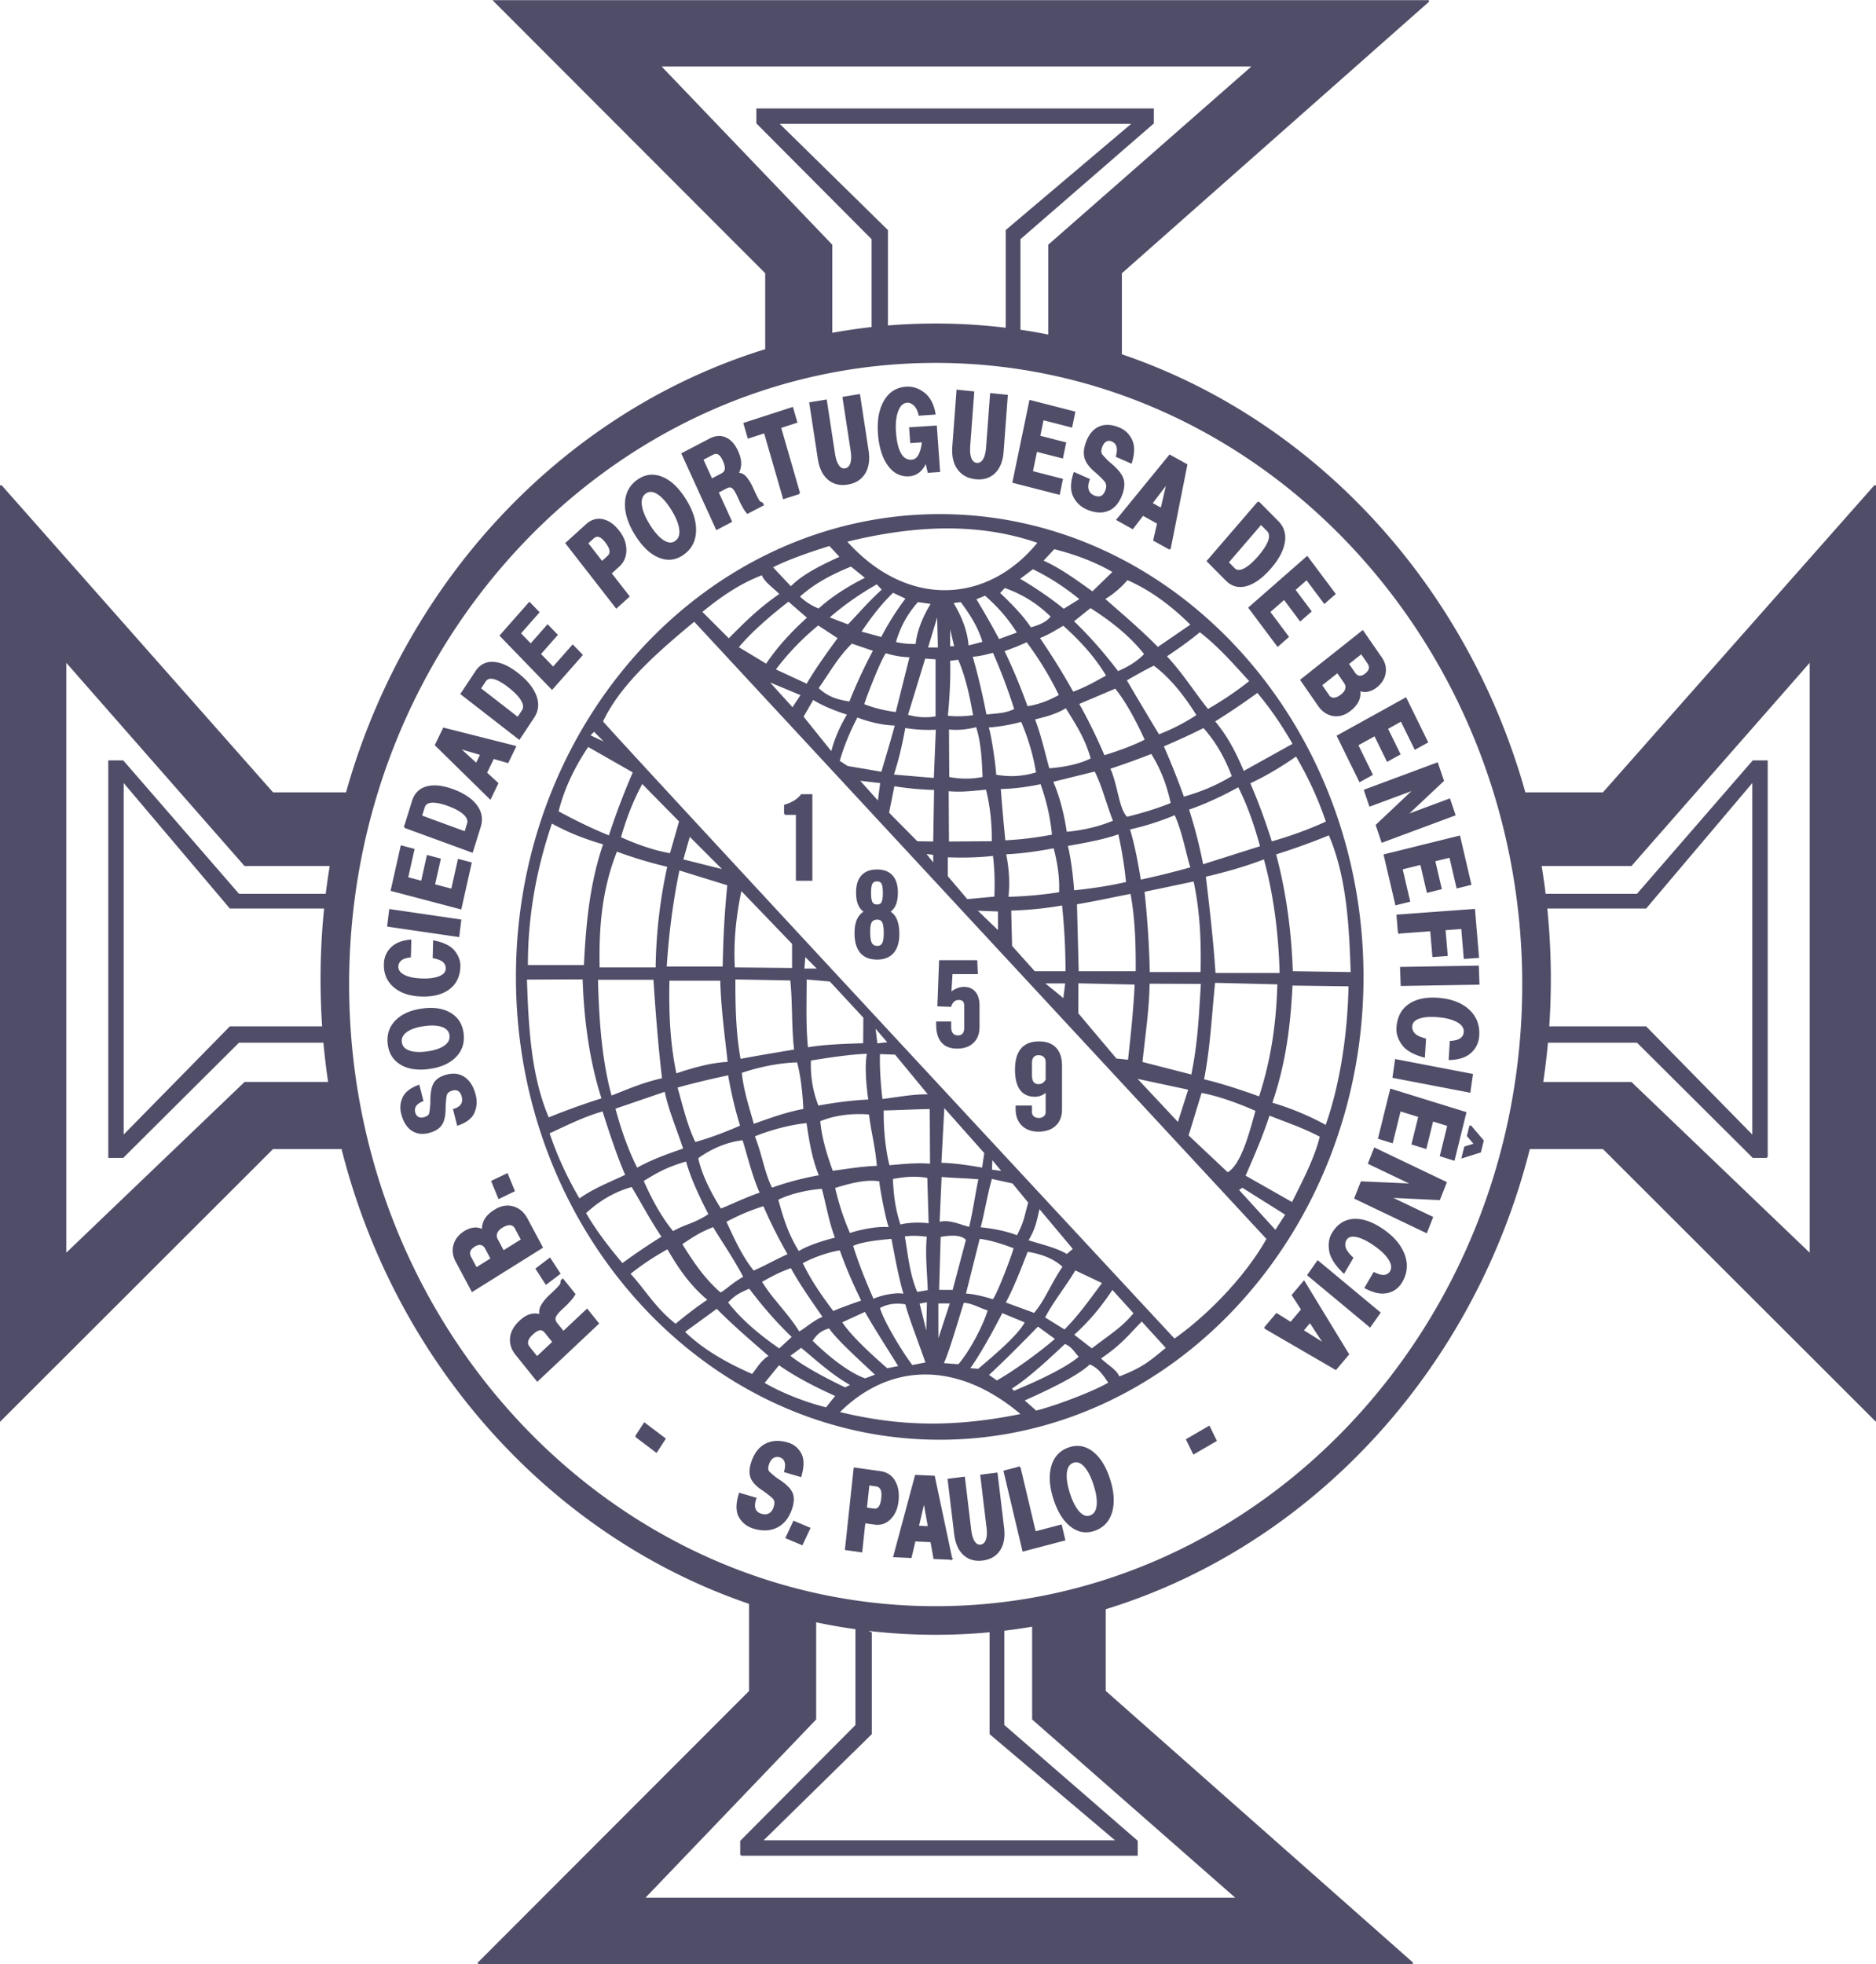 <svg xmlns="http://www.w3.org/2000/svg" width="2388" height="2500" viewBox="0 0 246.392 257.905"><path d="M246.283 186.441V63.748l-35.709 40.396H200.25a90.465 90.465 0 0 1 2.1 9.455h11.877l23.562-26.859v77.999l-23.562-22.562h-11.666a90.181 90.181 0 0 1-1.723 8.595h9.736l35.709 35.669zm-14.222-34.504V99.945h-1.807l-15.205 17.521h-12.143c.068.571.129 1.145.189 1.719h13.057l14.102-16.666v46.719l-14.102-14.368h-12.793a82.598 82.598 0 0 1-.154 1.934h11.844l15.205 15.132h1.807v.001zM64.941.108h122.694l-40.396 35.708v10.771a76.128 76.128 0 0 0-9.455-2.537V32.164l26.859-23.562h-78l22.562 23.562V43.82a75.764 75.764 0 0 0-8.595 2.1V35.816L64.941.108zm34.504 14.221h51.993v1.807l-17.521 15.205v12.041a70.912 70.912 0 0 0-1.719-.231V30.237l16.664-14.102h-46.719l14.368 14.102v12.605c-.647.055-1.292.116-1.934.187V31.341L99.445 16.136v-1.807zM62.823 257.797h122.693l-40.396-35.709V211.23a75.898 75.898 0 0 1-9.453 2.244v12.266l26.857 23.562H84.525l22.562-23.562v-12.848a75.622 75.622 0 0 1-6.665-1.74 16.85 16.85 0 0 1-1.931-.453v11.389l-35.668 35.709zm34.504-14.222h51.992v-1.807l-17.521-15.205v-12.532c-.57.067-1.145.127-1.719.182v13.454l16.666 14.102h-46.719l14.368-14.102v-13.243l-1.066-.474c-.29-.036-.579-.071-.868-.111v12.725l-15.132 15.205v1.806h-.001zM.108 186.441V63.748l35.709 40.397h9.721a90.21 90.21 0 0 0-2.1 9.455H32.164L8.602 86.739v77.999l23.563-22.562h11.062a89.954 89.954 0 0 0 1.723 8.596h-9.133L.108 186.441zm14.222-34.503V99.945h1.807l15.205 17.521h11.541a88.52 88.52 0 0 0-.189 1.719H30.238L16.136 102.52v46.719l14.102-14.368h12.189c.044.647.098 1.291.155 1.934H31.341l-15.205 15.132-1.806.001zm119.94 33.801c-8.508-7.279-17.515-6.932-24.159-.262 8.188 2.013 15.428 2.052 24.159.262zm1.798-.394l-1.68-1.479c2.773-1.247 7.18-3.272 8.707-4.831 1.371.496 2.102 1.848 2.617 2.557-1.72 1.033-6.464 2.933-9.644 3.753zm-2.922-2.598c3.42-1.391 7.141-3.199 8.691-4.589-.719-.723-.953-1.396-1.984-1.807-1.463 1.339-4.727 4.506-7.113 5.951l.406.445zm-3.421-2.202l1.197.848c2.662-1.506 6.074-4.081 7.803-5.588l-2.412-1.751c-1.518 1.557-4.719 4.816-6.588 6.491zm-2.489-.802l1.281.103c2.068-1.765 5.34-4.491 6.213-6.257l-3.139-1.304c-.821 1.602-2.909 5.546-4.355 7.458zm-1.32-.491l-2.106-.165c.735-1.525 2.03-6.021 2.688-8.118 1.172-.026 2.414.812 3.354 1.02-.565 2.009-2.44 5.565-3.936 7.263zm-2.771-2.857l1.75-5.354h-1.76l.01 5.354zm-1.4-.887l.107-4.635-1.2.215 1.093 4.42zm-.064 3.482l-1.909.368c-1.445-1.919-3.814-5.851-4.326-7.653 1.182-.679 2.362-.716 3.544-.539.478 1.893 1.92 5.495 2.691 7.824zm-3.549.463l-1.636.325c-1.83-1.595-4.827-4.289-6.034-6.195l3.189-1.462c.894 1.666 3.276 5.356 4.481 7.332zm-3.02 1.094l-1.484.559c-2.371-.82-5.286-3.285-7.035-5.039.46-.67.959-1.399 2.353-1.759.989 1.545 4.554 4.694 6.166 6.239zm-3.231 1.318l-.891.428c-2.447-1.177-5.537-2.782-7.362-4.271l1.597-1.173c1.735 1.39 4.085 3.627 6.656 5.016zm-2.016 1.396l-1.334 1.658c-2.886-.719-6.005-1.962-8.269-3.303l2.035-2.491c2.319 1.65 5.25 3.107 7.568 4.136zm34.58-4.902c.799.876 2.17 1.527 2.504 2.52 3.262-1.258 3.994-1.991 6.32-3.873l-3.311-3.633c-1.886 1.905-2.692 3.082-5.513 4.986zm-1.043-1.168l-2.479-1.921c2.295-2.06 3.803-4.013 5.164-6.072l2.928 3.239c-1.615 1.97-3.066 2.784-5.613 4.754zm-6.281-4.157l2.705 1.671c2.002-1.982 3.576-4.286 5.074-6.27l-3.715-1.757c-1.162 2.01-2.912 4.134-4.064 6.356zm-1.271-.511l-3.898-1.434c1.213-2.278 2.055-4.557 2.955-6.835 1.416.22 3.365.721 4.781 2.071-1.493 2.113-2.315 4.437-3.838 6.198zm-5.442-1.808c-1.082-.336-2.592-.73-3.674-.756l1.855-7.415c1.596.205 3.359.779 4.646 1.295.146 0-2.354 6.722-2.827 6.876zm-5.205-1.232l-1.974-.01.214-7.148c1.287-.233 2.789-.371 3.541.444l-1.781 6.714zm-3.245.012l-1.557.262c-1.076-2.497-1.238-4.994-1.688-7.49 1.185-.183 1.941-.102 3.125.027-.238 2.472.048 4.729.12 7.201zm-3.148.542c-.954-.333-3.19.174-4.144.646-1.107-2.523-1.953-4.618-2.749-7.142 1.17-.607 3.732-.846 5.252-.986.463 2.368.867 4.803 1.641 7.482zm-5.562.801c-1.186.412-2.964 1.038-3.838 1.449-1.772-2.368-2.961-4.095-4.111-6.463 1.442-.826 3.632-1.556 5.074-1.76.874 2.473 1.689 4.302 2.875 6.774zm-5.062 2.127c-1.198.45-2.279 1.454-3.244 2.021-1.675-2.696-3.515-4.245-5.005-6.718 1.233-.656 2.127-1.225 3.982-1.88 1.338 2.406 2.618 4.171 4.267 6.577zm-4.052 2.591l-1.783 1.64c-2.589-1.787-4.994-3.77-6.864-6.179.887-.94 1.443-1.298 2.953-1.928 1.697 2.227 3.374 4.24 5.694 6.467zm-3.023 2.506c-1.134.669-1.48 1.502-2.303 2.481-3.306-1.433-6.621-3.303-8.993-5.669l4.335-3.155c2.279 2.321 4.683 4.335 6.961 6.343zm-8.039-7.385c-1.727 1.173-2.922 2.11-4.338 3.282-2.727-2.111-4.107-4.599-6.073-6.709 1.595-1.262 2.815-2.096 5.033-3.356 1.432 2.46 2.922 4.751 5.378 6.783zm4.682-2.989c-1.703.98-2.369 1.792-3.138 2.151-2.113-1.832-3.513-3.878-5.146-6.501 1.543-1.03 2.389-1.621 4.243-2.341 1.021 1.759 2.424 3.68 4.041 6.691zm5.831-2.947c-1.442.618-3.182 1.612-4.624 2.229-1.53-1.854-2.628-4.282-3.69-6.591 1.362-.708 2.763-1.417 5.058-2.125.977 2.267 1.967 4.222 3.256 6.487zm6.218-2.15c-1.637.398-3.753 1.081-4.924 1.83-1.469-2.383-2.019-4.208-2.788-6.939 1.452-.763 3.85-1.355 5.924-1.495.581 2.021.898 4.271 1.788 6.604zm7.138-1.328c-1.505-.2-3.865.26-5.372.775-.98-2.279-1.507-3.989-2.008-6.126 1.828-.569 4.225-1.242 6.052-.879-.155 0 1.018 6.23 1.328 6.23zm5.136-.515c-1.25-.17-2.758-.131-3.891.166-.723-2.214-.928-3.975-1.028-6.189 1.532-.311 3.207-.453 4.739-.143l.18 6.166zm5.288.477c-1.404-.334-2.664-1.041-4.07-.66l.274-6.137c1.829.154 3.231.167 5.059.321-.452 2.111-.739 4.365-1.263 6.476zm6.254 1.105c-1.504-.594-3.334-.928-4.955-1.081.564-2.099.92-4.481 1.535-6.58l2.844.633 2.119 2.582c-.566 1.957-.51 2.49-1.543 4.446zm6.508 2.46l.924-.786-4.582-5.466c-.41 1.699-.514 2.687-1.547 4.386 1.682.533 3.834 1.021 5.205 1.866zm-8.369-10.902l-1.525-1.837-.062 1.629 1.587.208zm-2.68-.45l.307-2.065-5.455-6.14-.401 7.559c1.744.03 3.563.303 5.549.646zm-6.821-.514c-1.874-.188-3.961.07-5.525.192-.568-2.252-.826-5.164-.772-7.416 1.944-.014 4.315-.17 6.26-.184l.037 7.408zm-6.977.268c-1.979.044-4.312.445-5.979.659-.825-2.279-1.481-4.417-1.684-6.696 2.111-.89 4.507-1.099 6.619-.915.205 2.083.838 4.244 1.044 6.952zm-7.585 1.212a39.007 39.007 0 0 0-6.352 1.675c-1.057-2.097-1.31-4.323-2.329-6.928 1.943-.813 4.754-1.601 7.008-1.792.333 2.253.718 4.791 1.673 7.045zm-7.778 2.268c-2.009.67-3.578 1.481-5.276 2.151-1.401-2.214-2.586-4.571-3.053-6.785 1.719-1.27 3.913-2.227 6.012-2.423.435 1.233 1.299 4.918 2.317 7.057zm-6.743 2.793c-1.964 1.319-3.146 1.358-4.799 2.329-1.657-1.987-2.958-4.474-3.966-6.772 1.754-1.062 3.088-1.887 5.776-2.639.556 2.111 1.743 4.661 2.989 7.082zm-6.151 2.96a77.591 77.591 0 0 0-5.289 3.577c-1.934-2.293-3.582-4.441-4.893-6.734 1.871-1.745 3.931-2.921 6.181-3.526 1.296 2.188 2.53 4.494 4.001 6.683zm-4.777-8.109c-2.215 1.054-4.275 1.836-6.179 3.201-1.494-2.571-2.833-5.26-4.016-8.764 2.278-1.045 4.57-2.219 7.159-2.952.828 2.601 1.896 5.915 3.036 8.515zm7.606-3.436c-2.389.829-4.137 1.445-6.215 2.587-1.328-2.615-2.229-5.346-2.935-7.961l6.689-2.291c.475 2.46 1.674 5.205 2.461 7.665zm7.477-3.016c-2.181.957-4.192 1.705-6.062 2.214-1.058-2.089-1.701-4.873-2.41-7.35 1.968-.555 4.273-1.109 6.864-1.664a53.616 53.616 0 0 0 1.608 6.8zm8.291-2.162c-2.434.449-4.569 1.248-6.692 2.009-.523-1.958-1.401-4.509-1.613-6.915 2.154-.738 4.924-1.358 7.458-1.407.526 1.931.77 4.382.847 6.313zm8.539-1.223c-2.189.094-4.546.403-6.735.81-.802-1.957-1.125-4.173-1.02-6.129 2.214-.362 5.374-.853 7.588-.903-.369 1.568-.085 4.51.167 6.222zm7.93-.673l-4.477-5.431-2.141-.081c-.071 1.854.098 4.277.338 6.131 2.045-.239 4.234-.692 6.28-.619zm40.485 12.426l.588-.403 5.783 3.636-1.424 2.194-4.947-5.427zm7.166 1.755l-6.281-3.567c1.225-2.82 2.295-5.255 3.207-8.074 2.266.906 4.531 1.642 6.797 2.859-.703 2.885-2.287 5.898-3.723 8.782zm-8.515-3.932l-5.238-4.932 1.75-5.735c2.213.381 5.068 1.416 7.283 2.419-.694 2.408-1.838 7.252-3.795 8.248zm-6.473-6.53l-5.66-6.044 7.1 1.519-1.44 4.525zm-15.012-16.269l.283-2.238h-3.033l2.75 2.238zm8.508 8.01l-1.676-.175-5.059-6.006.006-4.081 7.617.169c-.152 3.268-.484 6.483-.888 10.093zm8.301 1.954l-6.615-1.697c.381-3.655.881-6.811.951-10.467l6.951.027c-.274 4.325-.391 7.812-1.287 12.137zm8.883 2.884c-2.266-.838-5.148-1.776-7.414-2.303.834-4.32.979-7.954 1.467-12.861l8.393.205c-.144 5.021-.763 9.809-2.446 14.959zm8.744 3.757a35.354 35.354 0 0 0-7.201-2.994c1.826-5.344 2.414-10.225 2.68-15.568l7.568.104c-.118 6.283-1.094 12.946-3.047 18.458zm-57.432-10.919l-1.895-2.205.285 2.373 1.61-.168zm-3.269.143c-2.45.077-5.314.169-7.454.558-.311-2.956-.182-6.196-.182-9.153l3.204.285 4.458 4.808-.026 3.502zm-9.062.816c-2.547.428-4.998.83-7.234 1.259-.642-3.424-.719-7.248-.7-10.67l7.417.142c.315 2.995.155 6.275.517 9.269zm-8.725 1.634c-2.122.087-4.434.696-6.936 1.543-.935-4.415-1.012-8.628-.934-12.42h6.885c.077 3.578.596 7.299.985 10.877zm-8.621 2.126c-2.723.622-4.41 1.4-6.821 2.334-1.361-4.9-1.699-10.553-1.816-15.454h7.496c.272 4.24.636 8.881 1.141 13.12zm-7.937 2.633a89.782 89.782 0 0 0-7.118 2.567c-2.388-5.566-2.708-12.078-2.917-18.346l7.533-.026c.166 5.008.794 10.486 2.502 15.805zm31.959-73.238c8.007 9.027 18.727 8.358 25.334.155-7.935-2.775-16.466-2.359-25.334-.155zm-2.122.502l1.466 1.586c-2.772 1.247-5.039 2.416-6.566 3.975l-2.51-2.664c1.72-.927 4.646-1.971 7.61-2.897zm2.816 2.705c-3.419 1.39-5.321 2.664-6.873 4.054.72.722 1.596 1.289 2.626 1.699 1.463-1.338 3.549-2.794 6.258-4.133l-2.011-1.62zm4.171 3.165l-.77-.848c-2.662 1.505-4.683 3.011-6.412 4.518l2.626 1.002c1.519-1.558 2.687-2.998 4.556-4.672zm3.13 1.122l-1.816-.852c-1.819 1.765-3.093 3.529-4.288 5.294l2.818.769a35.084 35.084 0 0 1 3.286-5.211zm1.428.385l1.892.271c-1.11 1.776-1.87 3.668-2.046 5.444-1.172.026-1.878-.064-2.818-.271.562-2.009 1.476-3.747 2.972-5.444zm2.664 1.465l-1.428 4.713h1.544l-.116-4.713zm1.508 1.315v3.244h.771l-.771-3.244zm.384-2.626l1.16-.154c1.445 1.919 2.422 3.604 2.934 5.406l-2.045.539c-.158-2.106-.959-3.997-2.049-5.791zm3.014-.464l1.314-.539c1.83 1.595 3.115 3.113 4.322 5.019l-2.547.927a111.863 111.863 0 0 0-3.089-5.407zm3.127-.772l.734-.772a16.011 16.011 0 0 1 6.18 3.862c-.461.671-1.387 1.186-2.781 1.545-.988-1.546-2.522-3.091-4.133-4.635zM133.797 76l1.854-1.39c2.447 1.177 4.467 2.568 6.293 4.057l-2.238 1.387c-1.737-1.391-3.55-2.664-5.909-4.054zm3.086-2.359l1.549-1.658c2.885.718 5.576 1.748 7.84 3.089l-2.783 2.705c-2.319-1.651-4.288-3.107-6.606-4.136zm-34.366 4.367c-.798-.875-2.064-1.634-2.396-2.626-3.264 1.257-5.707 3.061-8.033 4.943l3.632 3.631c1.886-1.904 3.977-4.043 6.797-5.948zm1.044.847l2.585 2.242c-2.295 2.06-4.124 4.12-5.486 6.179L96.877 85c1.616-1.97 4.135-4.174 6.684-6.145zm6.601 4.906l-2.705-1.778a33.689 33.689 0 0 0-5.715 5.949l4.25 1.971c1.161-2.008 2.697-4.134 4.17-6.142zm1.699.618l2.935 1.006a66.858 66.858 0 0 0-3.168 6.834c-1.416-.22-2.831-.507-4.246-1.857 1.493-2.111 2.636-4.222 4.479-5.983zm4.48 1.273a11.73 11.73 0 0 0 3.244.542l-1.854 7.415c-1.597-.205-3.039-.566-4.325-1.082-.146.001 2.461-6.72 2.935-6.875zm5.098.698l1.545.117v7.682a8.163 8.163 0 0 1-3.862-.229l2.317-7.57zm3.245.308l1.234-.154c1.076 2.497 1.561 4.993 2.01 7.49a13.6 13.6 0 0 1-3.553.079c.238-2.471.381-4.943.309-7.415zm2.933-.542c.955-.024 1.906-.282 2.861-.539a75.01 75.01 0 0 1 2.855 7.569c-1.172.607-2.342.631-3.861.772-.462-2.367-1.081-5.124-1.855-7.802zm4.172-.694a31.85 31.85 0 0 0 3.09-1.236 43.4 43.4 0 0 1 4.324 7.106c-1.441.826-2.883 1.34-4.324 1.544a75.16 75.16 0 0 0-3.09-7.414zm4.635-1.698c1.197-.45 2.279-1.133 3.244-1.7 2.422 2.162 4.264 4.245 5.752 6.718-1.232.655-2.66 1.544-4.518 2.2a91.33 91.33 0 0 0-4.478-7.218zm4.478-2.163l2.318-1.854c2.803 1.787 5.314 3.769 7.184 6.179-.887.94-2.084 1.726-3.594 2.355-1.697-2.227-3.587-4.454-5.908-6.68zm4.092-2.936a12.245 12.245 0 0 0 3.053-2.588c3.305 1.433 6.086 3.624 8.459 5.99l-4.443 3.048c-2.278-2.32-4.79-4.441-7.069-6.45zm8.113 7.529c1.727-1.173 3.064-2.11 4.479-3.282 2.729 2.111 4.678 4.456 6.643 6.567a43.608 43.608 0 0 1-5.602 3.783c-1.859-2.317-3.35-4.751-5.52-7.068zm-5.252 3.13c1.701-.98 2.938-1.649 3.707-2.008 2.254 1.689 4.082 4.02 5.715 6.643a26.182 26.182 0 0 1-5.098 2.626 467.826 467.826 0 0 1-4.324-7.261zm-6.259 3.09c1.443-.618 3.469-1.469 4.91-2.087 1.529 1.855 2.912 4.567 3.975 6.875-1.361.708-3.189 1.417-5.486 2.125-.977-2.265-2.11-4.647-3.399-6.913zm-5.791 2.008c1.639-.398 3.041-.796 4.213-1.545 1.469 2.382 2.588 4.064 3.357 6.797-1.453.762-3.566 1.213-5.641 1.353-.58-2.022-1.039-4.272-1.929-6.605zm-6.141 1.044a22.836 22.836 0 0 0 4.518-.776c.98 2.28 1.65 4.559 2.008 6.838-1.826.569-3.654.672-5.482.309.155 0-.733-6.371-1.044-6.371zm-5.135.23c1.248.169 2.615-.012 3.748-.309.723 2.214.785 4.545.885 6.759a11.437 11.437 0 0 1-4.596 0l-.037-6.45zm-5.716-.193c1.404.233 2.808.311 4.212.233l-.274 6.564-5.486-.464c.691-2.11 1.168-4.222 1.548-6.333zm-6.255-1.39c1.505.594 3.477 1.071 5.098 1.081-.563 2.099-1.204 4.197-1.819 6.296l-4.552-.775-1.123-.731c.566-1.958 1.364-3.914 2.396-5.871zm-5.794-2.317l-1.352 2.352 3.824 4.755c.41-1.7 1.13-3.399 2.163-5.098-1.682-.534-3.266-1.164-4.635-2.009zm-1.466-.539l-1.198 1.812-3.361-3.707 4.559 1.895zm7.415 11.157l2.664 2.976.347-2.626-3.011-.35zm4.672.734l-.735 3.632 3.787 3.824 2.238.038.117-6.989a38.608 38.608 0 0 1-5.407-.505zm7.105.656c1.875.189 3.535-.069 5.098-.192.568 2.252.826 4.737.773 6.989l-5.832.041-.039-6.838zm6.836-.268c1.979-.044 3.742-.303 5.41-.659.824 2.28 1.338 4.559 1.541 6.838a44.02 44.02 0 0 1-6.334.772 281.825 281.825 0 0 1-.617-6.951zm6.871-.927l5.641-1.39c1.057 2.096 1.453 4.038 2.473 6.642-1.943.813-4.043 1.316-6.297 1.507-.332-2.253-.862-4.506-1.817-6.759zm7.494-1.699a110.24 110.24 0 0 0 5.562-2.008c1.398 2.214 2.158 4.428 2.625 6.642-1.957.793-3.914 1.372-5.869 1.854-1.148-.948-1.3-4.349-2.318-6.488zm7.028-2.935a89.445 89.445 0 0 0 5.369-2.472c1.799 1.988 2.957 4.189 3.824 6.488-1.754 1.063-3.801 2.029-6.488 2.78a103.156 103.156 0 0 0-2.705-6.796zm6.72-3.244a91.24 91.24 0 0 0 5.717-3.862c1.934 2.292 3.439 4.584 4.75 6.876l-6.607 3.67c-.916-2.189-2.008-4.495-3.86-6.684zm4.635 8.108a40.34 40.34 0 0 0 6.18-3.628c1.494 2.571 2.832 5.259 4.016 8.764a50.467 50.467 0 0 1-7.301 2.667c-.828-2.601-1.754-5.202-2.895-7.803zm-8.033 3.437c2.391-.83 4.564-1.873 6.643-3.014 1.328 2.615 2.23 5.346 2.936 7.96l-7.686 2.434a64.078 64.078 0 0 0-1.893-7.38zm-7.762 2.588a34.53 34.53 0 0 0 6.062-1.93c1.059 2.355 1.418 4.71 2.125 7.065a106.302 106.302 0 0 1-6.721 1.664c-.372-2.227-.782-4.571-1.466-6.799zm-8.148 2.163c2.434-.45 4.711-.822 6.834-1.583a56.022 56.022 0 0 1 1.045 6.488c-2.344.549-4.688.884-7.031 1.123-.147-1.932-.391-4.097-.848-6.028zm-8.111 1.081c2.188-.095 4.26-.404 6.449-.811.518 1.957.84 4.03.734 5.987a51.498 51.498 0 0 1-6.875.618c.229-1.853.086-3.941-.308-5.794zm-7.645.388v2.626l2.625 3.089 3.707-.347c.072-1.854.045-3.708-.195-5.561-2.045.24-4.092.265-6.137.193zm-2.936-.464l1.236 1.545v-1.39l-1.236-.155zm-41.668-14.29l-2.396-1.119.655-.656 1.741 1.775zm-2.55.23l6.025 3.439a93.742 93.742 0 0 0-3.207 8.459c-2.266-.907-4.531-2.027-6.797-3.244.704-2.885 2.03-5.77 3.979-8.654zm7.106 4.83l4.981 5.06-1.236 4.326c-2.214-.381-4.428-1.16-6.642-2.163.693-2.408 1.581-4.816 2.897-7.223zm6.216 6.913l4.635 4.634-5.562-1.39.927-3.244zm15.139 15.757l-.154 1.854h2.008l-1.854-1.854zm-8.379-8.651l6.835 7.106v3.32l-7.724-.076c-.209-3.45.165-6.9.889-10.35zm-8.15-2.626l6.488 2.008c-.381 3.656-.548 7.195-.618 10.851h-7.569c.275-4.325.802-8.534 1.699-12.859zm-8.187-2.471a56.63 56.63 0 0 0 6.797 2.046 65.616 65.616 0 0 0-1.545 13.401h-7.569c-.113-5.15.25-10.298 2.317-15.447zm-8.537-3.708c2.305 1.289 4.611 2.149 6.917 2.815-1.827 5.344-2.286 10.688-2.55 16.031h-7.569c-.022-6.282 1.045-12.564 3.202-18.846zm55.723 11.485l3.033 2.917v-2.801l-3.033-.116zm4.551 0c2.449-.077 4.744-.311 6.885-.7.311 2.956.467 5.912.467 8.868h-4.201l-3.033-3.384-.118-4.784zm8.635-.817c2.547-.428 4.998-.972 7.234-1.4.643 3.423.719 6.962.699 10.385h-7.701c-.076-2.995-.154-5.99-.232-8.985zm8.867-1.633l6.652-1.4c.934 4.415 1.012 8.343.934 12.135h-6.885c-.078-3.579-.31-7.157-.701-10.735zm8.053-1.984c2.723-.623 5.406-1.4 7.816-2.334 1.361 4.9 1.984 10.269 2.102 15.169h-8.635c-.273-4.239-.779-8.595-1.283-12.835zm9.217-2.917a90.215 90.215 0 0 0 7.119-2.567c2.387 5.566 2.707 11.936 2.916 18.203l-7.818-.117c-.167-5.007-.794-10.2-2.217-15.519zm-44.581-64.582c42.491 0 77.145 36.722 77.145 81.747s-34.654 81.746-77.145 81.746c-42.49 0-77.146-36.722-77.146-81.746s34.656-81.747 77.146-81.747zm0-4.955c44.44 0 80.684 38.63 80.684 85.993s-36.244 85.993-80.684 85.993c-44.439 0-80.685-38.63-80.685-85.993s36.246-85.993 80.685-85.993zM79.083 94.731c2.245-4.835 7.097-9.106 12.105-13.251l75.279 81.188c-3.129 5.55-8.447 10.617-12.227 13.238 0-.001-75.416-81.175-75.157-81.175zm24.005 12.151v-1.127a5.388 5.388 0 0 0 1.296-.571c.358-.224.656-.493.891-.801h1.312v11.155h-1.946v-8.656h-1.553zm12.126 11.987c.307 0 .523-.118.653-.358.129-.24.195-.656.195-1.246 0-.627-.066-1.059-.195-1.293-.129-.234-.358-.35-.686-.35-.325 0-.554.116-.686.347-.132.232-.198.656-.198 1.272 0 .621.069 1.048.204 1.279.136.233.374.349.713.349zm.018 5.439c.337 0 .578-.137.726-.408.147-.274.219-.738.219-1.396 0-.69-.072-1.171-.216-1.446-.145-.276-.385-.413-.729-.413-.382 0-.652.121-.812.366-.16.245-.238.679-.238 1.306 0 .751.078 1.272.238 1.559.16.286.43.432.812.432zm-1.621-4.599a2.021 2.021 0 0 1-.81-.956c-.171-.411-.258-.935-.258-1.575 0-.945.226-1.667.68-2.162.452-.498 1.11-.745 1.974-.745.848 0 1.495.248 1.946.745.448.495.674 1.211.674 2.149 0 .653-.084 1.182-.252 1.588a2.108 2.108 0 0 1-.797.972c.406.187.713.527.926 1.027.211.498.316 1.132.316 1.898 0 1.048-.241 1.852-.723 2.407-.481.556-1.179.833-2.09.833-.945 0-1.658-.285-2.136-.853-.479-.569-.719-1.412-.719-2.534 0-.706.105-1.285.312-1.743.208-.458.527-.808.957-1.051zm9.455 14.526h1.754v.563c0 .422.084.737.256.948.168.211.424.316.766.316.287 0 .51-.096.668-.285.16-.191.238-.463.238-.819v-2.846c0-.318-.066-.553-.199-.698-.131-.147-.34-.222-.627-.222a.982.982 0 0 0-.656.232c-.188.155-.328.379-.428.672l-1.613-.062.22-5.849h4.805l.068 1.612h-3.32l-.16 2.624c.283-.243.572-.422.867-.543a2.36 2.36 0 0 1 .896-.182c.615 0 1.092.202 1.432.608.336.408.506.987.506 1.743v2.833c0 .833-.254 1.491-.76 1.976-.504.481-1.191.724-2.061.724s-1.531-.255-1.979-.766c-.448-.514-.674-1.262-.674-2.249v-.33h.001zm14.379 7.545v-2.308c0-.318-.094-.571-.283-.753-.186-.182-.441-.273-.764-.273-.312 0-.551.098-.719.292-.166.197-.25.479-.25.851v1.56c0 .441.078.771.238.987s.402.323.73.323c.229 0 .432-.055.607-.168s.324-.284.441-.511zm-3.945 3.842v-.348h1.93v.74c0 .269.094.481.277.646.186.16.43.242.734.242.289 0 .529-.082.719-.248a.805.805 0 0 0 .285-.64v-2.744a2.464 2.464 0 0 1-.729.477 2.067 2.067 0 0 1-.803.155c-.824 0-1.443-.289-1.865-.869-.418-.576-.629-1.438-.629-2.58 0-1.198.254-2.1.762-2.699.508-.604 1.27-.903 2.281-.903.943 0 1.666.266 2.166.795.498.529.748 1.298.748 2.305v5.717c0 .88-.264 1.569-.795 2.07-.525.497-1.26.747-2.201.747-.881 0-1.582-.258-2.1-.771-.52-.514-.78-1.212-.78-2.092zm-10.077-78.019c30.596 0 55.551 27.254 55.551 60.671s-24.955 60.671-55.551 60.671c-30.597 0-55.552-27.255-55.552-60.671s24.955-60.671 55.552-60.671zm33.352 123.252l-.887-1.82 2.912-1.688.887 1.821-2.912 1.687zm-43.224 9.053l1.331.186c.777.109 1.449-.12 2.016-.688.566-.566.902-1.339 1.007-2.316.112-1.046-.036-1.913-.445-2.602s-1.021-1.09-1.835-1.203l-3.402-.476-1.138 10.631 2.058.288.408-3.82zm.198-1.851l.334-3.123.974.136c.32.045.547.199.681.463.135.265.174.653.119 1.167-.059.553-.178.951-.358 1.197a.715.715 0 0 1-.722.305l-1.028-.145zm8.232 2.459l-1.408-.063.792-3.399.616 3.462zm2.988 4.196l-2.292-10.825-2.402-.108-2.844 10.595 2.196.099.512-2.172 2.167.097.399 2.214 2.264.1zm4.713-4.106c.084.692.047 1.241-.107 1.647-.156.405-.416.631-.781.678-.348.043-.637-.113-.869-.471s-.391-.882-.475-1.574l-.824-6.866-2.055.259.861 7.178c.143 1.186.537 2.072 1.182 2.659.646.586 1.457.817 2.434.695.986-.124 1.723-.553 2.209-1.286.486-.734.658-1.689.518-2.865l-.861-7.178-2.055.258.823 6.866zm4.242-7.934l-2.008.527 2.469 10.418 5.418-1.424-.447-1.886-3.412.896-2.02-8.531zm9.799 2.26c.359 1.104.496 2.023.416 2.761-.082.737-.389 1.202-.918 1.396-.521.19-1.027.022-1.518-.505-.492-.527-.918-1.343-1.275-2.446s-.496-2.023-.414-2.76c.08-.737.383-1.201.904-1.392.529-.193 1.039-.027 1.531.5s.916 1.342 1.274 2.446zm1.955-.715c-.533-1.641-1.279-2.824-2.238-3.55s-1.994-.884-3.105-.478c-1.111.407-1.832 1.209-2.162 2.406-.332 1.197-.23 2.616.301 4.257.533 1.642 1.277 2.826 2.232 3.553.953.727 1.986.887 3.1.479 1.111-.406 1.834-1.209 2.17-2.408.333-1.198.233-2.619-.298-4.259zm-41.786 3.971c.32-.901.343-1.634.069-2.195-.274-.562-.912-1.154-1.912-1.777a10.732 10.732 0 0 1-1.06-.886c-.233-.232-.26-.602-.081-1.107.145-.406.352-.692.621-.859s.566-.203.891-.107c.381.112.625.343.733.691.107.349.088.775-.06 1.279l2.059.605c.371-1.281.364-2.265-.019-2.952-.382-.687-.941-1.139-1.675-1.354-1.086-.32-2.036-.276-2.849.131-.812.406-1.412 1.155-1.798 2.245-.299.843-.341 1.547-.126 2.113s.739 1.114 1.572 1.644c.565.396.996.739 1.293 1.029.297.289.348.712.15 1.267-.154.437-.382.728-.681.875s-.649.161-1.05.044c-.429-.126-.709-.367-.841-.723-.131-.356-.095-.821.109-1.396l-2.088-.613c-.413 1.312-.412 2.327.002 3.045.413.718 1.044 1.202 1.893 1.451 1.115.328 2.103.281 2.962-.139s1.489-1.191 1.886-2.311zm1.4 2.065l-1.025-.431-.984 2.095 2.05.86.984-2.094-1.025-.43zm-21.764-11.64l1.11-1.704 2.677 2.018-1.109 1.704-2.678-2.018zm92.138-100.37l.967 1.395c.17.247.225.513.16.799-.062.286-.256.557-.578.812-.375.298-.713.451-1.016.461a.79.79 0 0 1-.715-.368l-.965-1.395 2.147-1.704zm-4.268 1.763l1.801 2.604c.514.741 1.15 1.171 1.914 1.292s1.496-.099 2.201-.658c.512-.404.861-.82 1.055-1.247.191-.427.25-.897.174-1.41a1.75 1.75 0 0 0 1.148.111c.383-.093.74-.271 1.07-.532.637-.506 1.012-1.106 1.123-1.8.111-.694-.051-1.358-.49-1.992l-2.424-3.505-8.076 6.409.504.728zm5.641-2.852l1.766-1.401.881 1.271c.182.263.25.518.205.764-.045.246-.221.49-.527.734-.285.227-.557.326-.812.3-.256-.026-.473-.167-.648-.421l-.865-1.247zm-.947 10.301l2.51 5.108 1.58-.874-1.908-3.886 2.303-1.273 1.648 3.355 1.592-.882-1.648-3.355 1.879-1.04 1.816 3.695 1.58-.875-2.816-5.733-8.936 4.944.4.816zm8.551 9.64l4.891-4.593-.771-2.277-9.514 3.538.682 2.018 5.91-2.198-5.041 4.763.736 2.176 9.516-3.538-.684-2.018-5.725 2.129zm-2.592 6.066l1.305 5.583 1.738-.431-.992-4.247 2.533-.628.855 3.667 1.754-.435-.857-3.667 2.068-.512.941 4.039 1.738-.432-1.461-6.265-9.83 2.437.208.891zm1.662 9.314l4.234-.31.285 3.388 1.799-.132-.285-3.388 2.279-.167.332 3.936 1.785-.131-.523-6.215-10.098.739.192 2.28zm.359 6.877l10.131-.168-.082-2.284-10.131.167.082 2.285zm4.881 4.111c1.082.104 1.928.336 2.537.695.611.359.9.812.867 1.357a1.194 1.194 0 0 1-.436.852c-.27.232-.736.373-1.4.421l-.143 2.291c1.193-.027 2.109-.328 2.75-.902s.988-1.311 1.043-2.211c.082-1.335-.336-2.434-1.258-3.295-.92-.862-2.188-1.371-3.803-1.527-1.662-.16-2.99.091-3.98.753s-1.527 1.681-1.613 3.057c-.045.738.189 1.463.703 2.174.514.71 1.453 1.249 2.82 1.614l.141-2.29c-.734-.193-1.225-.437-1.471-.729-.246-.294-.359-.612-.338-.956.031-.526.371-.9 1.018-1.122.649-.224 1.503-.284 2.563-.182zm-5.951 7.971l10.02 1.922.324-2.249-10.02-1.922-.324 2.249zm-.541 2.516l-1.355 5.501 1.734.537 1.031-4.185 2.525.782-.891 3.614 1.748.542.891-3.614 2.061.639-.98 3.979 1.734.537 1.521-6.175-9.803-3.036-.216.879zm10.639 3.878l-.324 1.317.936 1.093-1.303.399-.328 1.331 2.324-.729.361-1.463-1.666-1.948zm-10.623 9.334l6.559.312.865-2.196-9.348-4.469-.766 1.945 5.807 2.776-6.781-.302-.826 2.099 9.348 4.47.766-1.946-5.624-2.689zm-1.967 6.303c.92.638 1.574 1.269 1.965 1.892.389.622.451 1.163.184 1.622-.164.281-.418.454-.76.521-.344.067-.822-.047-1.436-.342l-1.125 1.926c1.078.58 2.027.782 2.85.605.822-.176 1.455-.643 1.896-1.399.654-1.122.758-2.292.311-3.511-.447-1.217-1.357-2.303-2.734-3.258-1.416-.982-2.711-1.436-3.885-1.359s-2.1.692-2.773 1.85c-.361.62-.469 1.371-.318 2.251s.756 1.825 1.818 2.837l1.123-1.927c-.572-.54-.904-1.001-.998-1.381-.092-.381-.055-.716.115-1.005.256-.442.723-.597 1.398-.463.675.133 1.464.514 2.369 1.141zm-8.699 3.956l8.121 6.751 1.268-1.797-8.119-6.751-1.27 1.797zm-.711 7.284l.959-1.135 1.941 2.962-2.9-1.827zm-4.973-.342l9.311 5.407 1.637-1.935-5.809-9.542-1.496 1.767 1.236 1.897-1.477 1.746-1.859-1.164-1.543 1.824zm-.801-101.278c-.701.812-1.334 1.361-1.904 1.646-.568.286-1.012.268-1.33-.054l-.836-.844 4.363-5.065.867.874c.324.329.385.785.178 1.369-.205.586-.652 1.277-1.338 2.074zm-.049-7.161l-6.668 7.738 2.461 2.482c.75.757 1.637.988 2.66.692 1.025-.296 2.07-1.062 3.135-2.298 1.01-1.171 1.604-2.288 1.781-3.352s-.1-1.963-.83-2.7l-2.539-2.562zm-.683 14.554l3.223 4.306 1.344-1.178-2.451-3.275 1.959-1.716 2.115 2.829 1.355-1.187-2.117-2.829 1.598-1.4 2.332 3.115 1.344-1.178-3.617-4.833-7.598 6.659.513.687zm-84.387-5.214l1.043-.945c.61-.552.913-1.258.91-2.117-.003-.86-.307-1.678-.911-2.455-.647-.831-1.35-1.325-2.107-1.481-.758-.157-1.456.054-2.094.632l-2.668 2.416 6.576 8.447L82.57 78.3l-2.363-3.036zm-1.145-1.471l-1.933-2.482.764-.692c.25-.227.514-.302.789-.223s.571.321.889.729c.342.439.536.818.583 1.137s-.049.585-.286.8l-.806.731zm9.17-6.962c.623.992.984 1.865 1.084 2.619.101.754-.086 1.303-.561 1.647-.466.338-1.006.316-1.619-.066s-1.231-1.068-1.854-2.061-.984-1.865-1.084-2.62c-.1-.754.083-1.3.549-1.638.474-.344 1.018-.325 1.631.057.613.383 1.231 1.07 1.854 2.062zm1.748-1.269c-.926-1.476-1.951-2.436-3.073-2.88-1.122-.445-2.18-.307-3.175.415-.995.722-1.508 1.724-1.541 3.006-.032 1.282.415 2.661 1.341 4.136.927 1.475 1.948 2.437 3.066 2.884s2.175.311 3.169-.411c.995-.721 1.51-1.725 1.546-3.01.039-1.284-.406-2.664-1.333-4.14zm4.288-.958l1.139-.594c.312-.163.576-.17.791-.021.214.149.456.518.724 1.105l.339.744c.05.11.17.338.358.683.189.345.376.616.561.816l2.025-1.057-.12-.261a.48.48 0 0 1-.359-.154c-.105-.104-.3-.457-.585-1.059l-.353-.771a5.879 5.879 0 0 0-.812-1.332c-.303-.365-.662-.547-1.079-.545.232-.428.347-.877.341-1.346-.005-.469-.138-.988-.397-1.558-.402-.881-.922-1.46-1.56-1.735-.637-.275-1.311-.228-2.02.142l-3.645 1.902 4.512 9.888 1.898-.991-1.758-3.856zm-.805-1.66L92.257 60.3l1.367-.713c.27-.141.521-.146.752-.018.231.129.443.406.636.828.235.514.333.912.294 1.194s-.209.501-.513.66l-1.33.693zm11.511 1.806l-2.499-8.649 2.13-.691-.537-1.858-6.311 2.044.538 1.858 2.144-.694 2.499 8.649 2.036-.659zm6.859-5.567c.108.705.089 1.268-.056 1.689-.145.421-.403.662-.775.724-.353.058-.654-.091-.904-.448s-.428-.887-.537-1.591l-1.069-6.992-2.091.344 1.118 7.309c.185 1.208.617 2.1 1.295 2.675.679.574 1.515.78 2.51.617 1.003-.165 1.742-.632 2.214-1.401.473-.769.618-1.753.435-2.951l-1.118-7.309-2.091.343 1.069 6.991zm5.741-2.426c-.083-1.158.018-2.104.3-2.839.283-.734.706-1.12 1.27-1.159.319-.021.633.107.941.388s.53.717.667 1.31l2.015-.138c-.209-1.211-.676-2.103-1.401-2.676s-1.515-.831-2.37-.772c-1.221.083-2.153.676-2.797 1.777s-.903 2.52-.779 4.258c.125 1.748.545 3.123 1.264 4.125.718 1.003 1.636 1.466 2.753 1.39a2.24 2.24 0 0 0 1.252-.499c.384-.303.696-.758.936-1.366.045.231.095.465.149.702l.164.701 1.422-.098-.419-5.884-3.425.219.133 1.86 1.536-.105c-.046.667-.188 1.243-.421 1.729-.235.486-.572.744-1.014.774-.639.044-1.139-.251-1.5-.885-.363-.635-.588-1.572-.676-2.812zm12.045 1.999c-.053.709-.197 1.249-.434 1.618-.234.369-.541.535-.916.497-.357-.036-.617-.259-.781-.669-.162-.41-.219-.969-.166-1.679l.523-7.041-2.111-.215-.549 7.36c-.09 1.217.131 2.191.662 2.925.533.733 1.301 1.151 2.307 1.253 1.014.104 1.836-.155 2.469-.775s.994-1.533 1.084-2.74l.549-7.36-2.113-.215-.524 7.041zm4.291 4.749l5.186 1.329.391-1.887-3.943-1.011.568-2.749 3.406.873.395-1.902-3.406-.873.465-2.244 3.752.961.391-1.887-5.82-1.491-2.211 10.669.826.212zm13.385 1.401c.314-.857.352-1.58.109-2.168-.24-.589-.818-1.249-1.73-1.981a11.96 11.96 0 0 1-.961-1c-.211-.258-.227-.626-.051-1.106.143-.386.34-.646.594-.781.252-.134.527-.136.826-.004.35.155.572.412.664.77.092.358.064.779-.082 1.262l1.891.837c.371-1.227.387-2.203.047-2.928-.338-.725-.846-1.236-1.52-1.535-1-.442-1.879-.508-2.639-.199-.762.309-1.332.982-1.715 2.018-.293.8-.348 1.494-.162 2.08.188.586.66 1.19 1.42 1.811.514.458.906.847 1.174 1.168.27.321.307.746.111 1.273-.152.414-.367.677-.648.788-.279.111-.604.086-.973-.077-.395-.175-.648-.446-.762-.813-.113-.368-.07-.825.131-1.372l-1.918-.849c-.41 1.253-.432 2.259-.066 3.018.369.76.941 1.312 1.721 1.657 1.025.454 1.939.521 2.744.204s1.402-1.009 1.795-2.073zm5.24 1.895l-1.287-.716 2.098-2.762-.811 3.478zm1.111 5.262l2.191-11.044-2.199-1.222-6.893 8.432 2.01 1.117 1.348-1.762 1.982 1.103-.512 2.226 2.073 1.15zm-95.102 69.183c-.761.226-1.273.596-1.538 1.112s-.389 1.337-.373 2.461a12.119 12.119 0 0 1-.14 1.312c-.056.309-.297.525-.724.652-.343.102-.631.09-.865-.035-.234-.126-.39-.342-.468-.65-.092-.361-.042-.678.15-.949s.494-.482.905-.633l-.496-1.955c-1.043.387-1.716.915-2.019 1.584a3.03 3.03 0 0 0-.188 2.048c.262 1.031.712 1.762 1.352 2.19s1.418.507 2.338.233c.71-.21 1.213-.552 1.507-1.022.293-.472.438-1.179.432-2.121.022-.658.066-1.183.134-1.572.067-.39.335-.653.803-.793.368-.109.669-.084.902.076.234.159.399.429.495.809.104.408.062.758-.124 1.052-.186.294-.521.512-1.006.655l.503 1.982c1.084-.369 1.781-.909 2.09-1.619s.362-1.468.158-2.273c-.27-1.059-.738-1.817-1.407-2.275-.669-.46-1.476-.549-2.421-.269zm-2.847-6.617c1.007-.14 1.816-.096 2.429.131.613.228.953.625 1.021 1.192.067.559-.17 1.031-.709 1.419-.54.387-1.312.65-2.318.79s-1.816.096-2.428-.132c-.613-.227-.953-.619-1.02-1.178-.068-.568.168-1.045.708-1.433.538-.386 1.311-.649 2.317-.789zm-.25-2.095c-1.497.208-2.642.72-3.436 1.535-.794.814-1.12 1.818-.978 3.01s.693 2.07 1.653 2.638c.959.566 2.187.746 3.683.538s2.642-.717 3.437-1.527 1.121-1.812.979-3.003c-.142-1.191-.693-2.072-1.653-2.645-.961-.571-2.189-.753-3.685-.546zm-.039-3.948c-.997-.032-1.782-.195-2.355-.491-.573-.295-.853-.696-.84-1.202.008-.31.133-.58.373-.812s.665-.39 1.274-.474l.056-2.125c-1.096.097-1.928.429-2.499.998-.57.568-.866 1.27-.888 2.104-.033 1.238.388 2.228 1.262 2.97.874.741 2.056 1.136 3.547 1.183 1.534.049 2.746-.262 3.635-.933.89-.671 1.351-1.645 1.385-2.92.018-.685-.221-1.34-.716-1.966-.495-.625-1.377-1.067-2.646-1.324l-.056 2.125c.682.134 1.141.33 1.377.586.236.256.35.544.341.863-.013.488-.313.854-.9 1.098s-1.371.352-2.35.32zm5.066-7.756l-9.255-1.352-.259 2.092 9.255 1.352.259-2.092zm.213-2.367l1.153-5.142-1.605-.423-.877 3.911-2.338-.616.757-3.378-1.618-.426-.757 3.377-1.909-.503.834-3.72-1.605-.423-1.294 5.771 9.075 2.392.184-.82zm-1.789-12.727c.929.339 1.62.721 2.073 1.145.454.424.614.849.481 1.275l-.349 1.12-5.792-2.12.361-1.16c.136-.436.48-.671 1.031-.707.551-.036 1.283.113 2.195.447zm-5.738 2.862l8.849 3.238 1.026-3.293c.313-1.004.149-1.931-.493-2.779-.642-.849-1.669-1.532-3.082-2.049-1.339-.49-2.471-.61-3.396-.359s-1.54.865-1.844 1.843l-1.06 3.399zm10.03-9.557l-.615 1.271-2.342-2.14 2.957.869zm4.486-1.013l-9.395-2.378-1.05 2.169 7.151 7.014.959-1.982-1.495-1.373.947-1.957 1.893.55.99-2.043zm-.813-7.847c.796.619 1.354 1.202 1.674 1.75s.358 1.005.116 1.372l-.637.96-4.968-3.859.659-.994c.248-.374.64-.49 1.177-.35.536.139 1.197.513 1.979 1.121zM60.6 91.1l7.59 5.896 1.872-2.824c.571-.861.664-1.799.28-2.813-.385-1.015-1.183-1.993-2.395-2.934-1.148-.893-2.199-1.365-3.151-1.418-.953-.053-1.707.34-2.262 1.178L60.6 91.1zm12.441-1.279l3.375-3.827-1.196-1.235-2.566 2.911-1.741-1.799 2.216-2.514-1.205-1.245-2.217 2.514-1.421-1.468 2.441-2.769-1.195-1.234-3.787 4.295 6.758 6.981.538-.61zm.95 85.084l-.87-1.082c-.239-.297-.318-.581-.237-.854.081-.272.358-.631.832-1.077l.6-.565c.089-.083.269-.272.538-.568.27-.297.472-.571.606-.824l-1.546-1.925-.211.199a.6.6 0 0 1-.043.431c-.068.143-.344.447-.826.915l-.623.586a5.9 5.9 0 0 0-1.019 1.233c-.257.425-.328.863-.21 1.316a2.315 2.315 0 0 0-1.351-.018c-.437.129-.884.41-1.343.842-.711.67-1.108 1.387-1.188 2.152s.149 1.486.69 2.159l2.782 3.464 7.979-7.507-1.449-1.804-3.111 2.927zm-1.327 1.312l-2.134 2.008-1.043-1.299c-.206-.257-.281-.528-.224-.813.057-.286.256-.589.597-.909.415-.391.759-.602 1.032-.634s.526.097.758.385l1.014 1.262zm-1.573-8.632l.633.979 1.762-1.335-1.268-1.958-1.761 1.335.634.979zm-4.987-3.27l-.832-1.56a1.024 1.024 0 0 1-.07-.849c.1-.289.333-.549.699-.776.425-.267.795-.387 1.108-.361.313.024.547.18.699.465l.832 1.56-2.436 1.521zm4.644-1.336l-1.554-2.912c-.442-.827-1.052-1.349-1.829-1.562s-1.565-.07-2.364.429c-.579.361-.993.753-1.245 1.173-.251.421-.369.902-.352 1.444a1.83 1.83 0 0 0-1.178-.249c-.408.053-.8.196-1.174.43-.723.452-1.184 1.032-1.385 1.74-.2.707-.111 1.416.267 2.124l2.091 3.92 9.157-5.722-.434-.815zm-6.2 2.309l-2.002 1.251-.759-1.422c-.157-.294-.197-.566-.121-.816.077-.25.289-.484.638-.702.323-.202.616-.274.878-.218s.47.228.623.513l.743 1.394zm.538-9.072l.449 1.092 1.964-.946-.898-2.184-1.964.945.449 1.093z" fill-rule="evenodd" clip-rule="evenodd" fill="#4f4d68" stroke="#4f4d68" stroke-width=".216" stroke-miterlimit="2.613"/></svg>